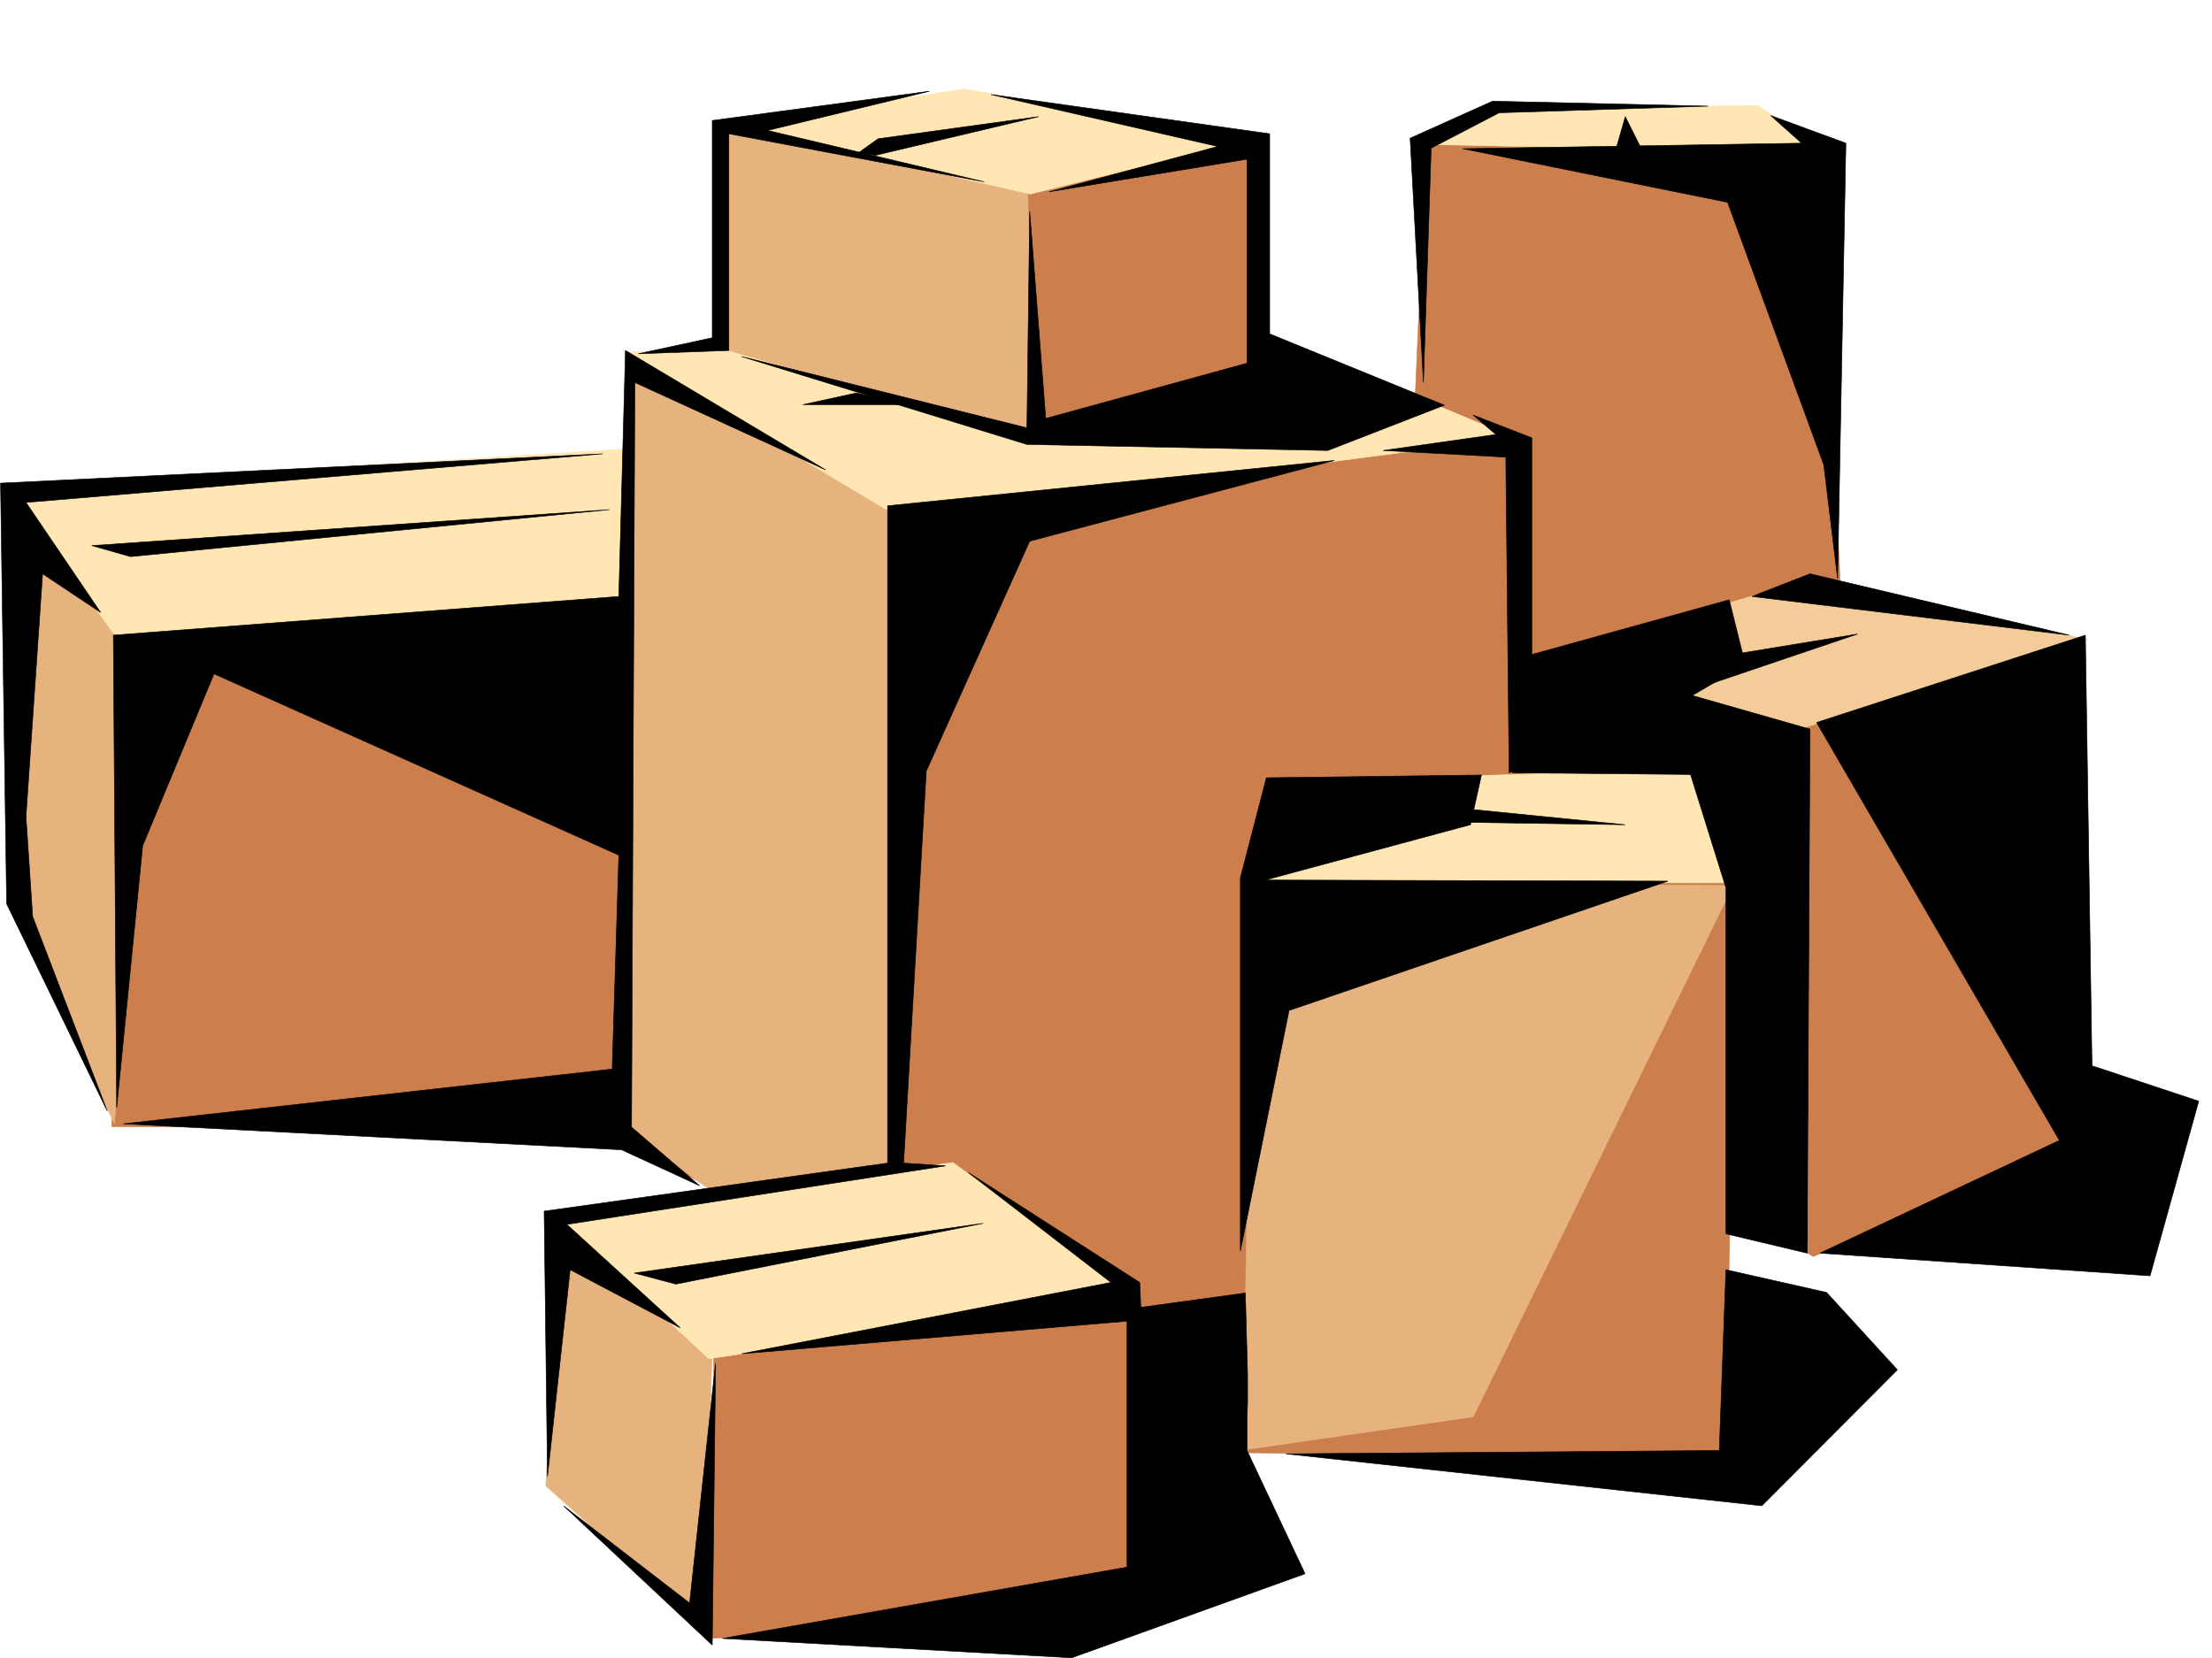 <svg xmlns="http://www.w3.org/2000/svg" width="2997.016" height="2246.668"><rect width="100%" height="100%" fill="#333333" stroke="none"/><defs><clipPath id="a"><path d="M0 0h2997v2244.137H0Zm0 0"/></clipPath></defs><path fill="#fff" d="M0 2246.297h2997.016V0H0Zm0 0"/><g clip-path="url(#a)" transform="translate(0 2.16)"><path fill="#fff" fill-rule="evenodd" stroke="#fff" stroke-linecap="square" stroke-linejoin="bevel" stroke-miterlimit="10" stroke-width=".743" d="M.742 2244.137h2995.531V-2.16H.743Zm0 0"/></g><path fill="#cc7f4c" fill-rule="evenodd" stroke="#cc7f4c" stroke-linecap="square" stroke-linejoin="bevel" stroke-miterlimit="10" stroke-width=".743" d="m162.578 904.07-11.223 622.434 666.813 3.715 149.871 82.422-3.012 607.418 565.7-41.172 149.832-210.477 656.37 7.469 7.47-340.797 112.41 67.41 367.894-153.547-322.187-558.738-26.977-581.262 7.508-202.222L1932.32 195.5l-14.972 344.55-206.801-44.964-10.48-299.586-341.653 56.187-532.738 577.47Zm0 0"/><path fill="#e6b37f" fill-rule="evenodd" stroke="#e6b37f" stroke-linecap="square" stroke-linejoin="bevel" stroke-miterlimit="10" stroke-width=".743" d="m23.227 705.559 176.808 183.535-44.926 633.656-139.39-292.86Zm832.437-205.977L840.648 1522.75l131.887 97.36 239.762-41.172 26.234-892.106zm116.871-330.316-4.496 307.87 431.586 112.337-7.508-349.047zM758.227 1672.543l206.8 153.543-11.965 378.254L739.5 2013.336zm0 0"/><path fill="#ffe6b3" fill-rule="evenodd" stroke="#ffe6b3" stroke-linecap="square" stroke-linejoin="bevel" stroke-miterlimit="10" stroke-width=".743" d="M851.91 608.2 12.004 660.632l150.574 209.734 681.824-29.992Zm124.38-135.56-131.888 4.497 375.399 224.668 832.402-108.578-134.855-56.188-521.477 56.188zm11.218-303.374 408.363 93.644 304.195-74.918-394.125-67.406zm933.594 26.234 558.191 11.223-97.398-63.657-355.93 3.754zm-161.094 862.117 535.71-14.976 78.669 153.546h-663.84zM754.512 1650.059l206.02 191.004 577.702-86.137-247.27-179.742zm0 0"/><path fill="#e6b37f" fill-rule="evenodd" stroke="#e6b37f" stroke-linecap="square" stroke-linejoin="bevel" stroke-miterlimit="10" stroke-width=".743" d="m1695.57 1256.086-11.257 708.57 311.703-44.926 352.136-719.828-618.133-3.715zm0 0"/><path fill="#f3cc99" fill-rule="evenodd" stroke="#f3cc99" stroke-linecap="square" stroke-linejoin="bevel" stroke-miterlimit="10" stroke-width=".743" d="m2453.055 784.23-164.844 48.68L2247 956.504l183.574 33.703 397.84-123.594zm0 0"/><path fill-rule="evenodd" stroke="#000" stroke-linecap="square" stroke-linejoin="bevel" stroke-miterlimit="10" stroke-width=".743" d="m1004.754 483.121 386.621 96.613 3.754-293.601 21.7 280.855 272.722-74.875V215.715l-268.227 44.183 228.54-61.425-307.208-70.383 377.625 53.18v271.117l236.75 96.656-158.078 61.387-407.578-8.211zm0 0"/><path fill-rule="evenodd" stroke="#000" stroke-linecap="square" stroke-linejoin="bevel" stroke-miterlimit="10" stroke-width=".743" d="m1259.488 123.594-294.46 39.687v294.383l-100.372 21.703 122.852-4.496V181.27l346.152 65.14-293.68-69.64zM153.586 860.629l4.496 640.383 35.227-355.031 96.656-232.918 548.457 245.668-8.992 289.847-662.356 74.172 675.102 35.191 105.648 48.68-92.16-79.375L860.16 518.31l258.492 118.355-271.238-161.793-8.992 333.324zm0 0"/><path fill-rule="evenodd" stroke="#000" stroke-linecap="square" stroke-linejoin="bevel" stroke-miterlimit="10" stroke-width=".743" d="M816.684 614.926.742 654.652l8.25 570 136.383 280.856-101.152-263.653-8.993-135.558 22.48-328.832 78.669 52.433L35.23 680.848Zm991.261 8.992-605.386 61.426v890.582l-465.29 65.18 4.497 359.523 30.734-280.152 149.086 78.671-153.582-140.097 513.227-79.371-56.93-3.754 30.691-531.055 140.137-311.59zM2465.8 1697.996l447.305 30.73 65.922-236.71-144.59-47.934-8.992-583.453-364.14 118.316 328.91 566.285zm-228.538-771.48 215.05 61.425-3.753 697.348-17.985-671.113zm0 0"/><path fill-rule="evenodd" stroke="#000" stroke-linecap="square" stroke-linejoin="bevel" stroke-miterlimit="10" stroke-width=".743" d="M2448.559 987.941v710.055l-110.145-26.195v-468.89l-47.937-153.544-241.286-2.23 8.25-164.805zm0 0"/><path fill-rule="evenodd" stroke="#000" stroke-linecap="square" stroke-linejoin="bevel" stroke-miterlimit="10" stroke-width=".743" d="m1996.016 562.492 79.414 30.735v293.601l267.48-74.133 21.742 87.621-74.175 43.442-245.782 103.379-4.496-427.715-166.332-8.992 152.883-21.7zm377.628 245.703 78.669-30.73 351.39 83.164zM763.504 2040.316l201.523 188.735 4.496-381.965-35.191 325.035zM2314.445 143.809l-292.191-6.723-111.672 50.164 17.988 331.059 10.516-317.57 92.16-47.934zm0 0"/><path fill-rule="evenodd" stroke="#000" stroke-linecap="square" stroke-linejoin="bevel" stroke-miterlimit="10" stroke-width=".743" d="m1981.785 201.484 459.266-7.507-41.953-37.422 101.894 37.422-11.223 590.253-18.726-154.328-130.36-355.773zM978.516 2220.059l473.543 26.238 316.16-113.86-78.668-167.035v-47.195l.781-17.203V1862.8l-3.012-110.848-141.617 19.473-1.488-33.703-232.254-149.051 193.273 149.05-500.48 96.614 522.219-44.18v333.285zm763.507-250.161 587.399-4.496 8.992-244.925 136.383 30.734 95.91 104.828-183.574 184.277zm265.215-919.788-291.453 3.753-35.226 135.559v505.601l65.96-325.82 513.227-175.285-545.445-1.484 277.96-74.918zm0 0"/><path fill-rule="evenodd" stroke="#000" stroke-linecap="square" stroke-linejoin="bevel" stroke-miterlimit="10" stroke-width=".743" d="m859.379 1724.977 472.797-67.41-416.57 82.382zm-735-985.711 701.297-48.68-648.867 63.652zm1039.199-532.543 26.234-18.73 217.278-29.95-221.031 52.434zm1120.879 731.05 232.293-78.668-228.54 37.457zm-82.383-779.73-15.015 52.434h41.21zm-262.246 933.277 262.246 26.196-247.27-3.754zm-779.965-558.777-71.945 15.719h143.105zm0 0"/></svg>
